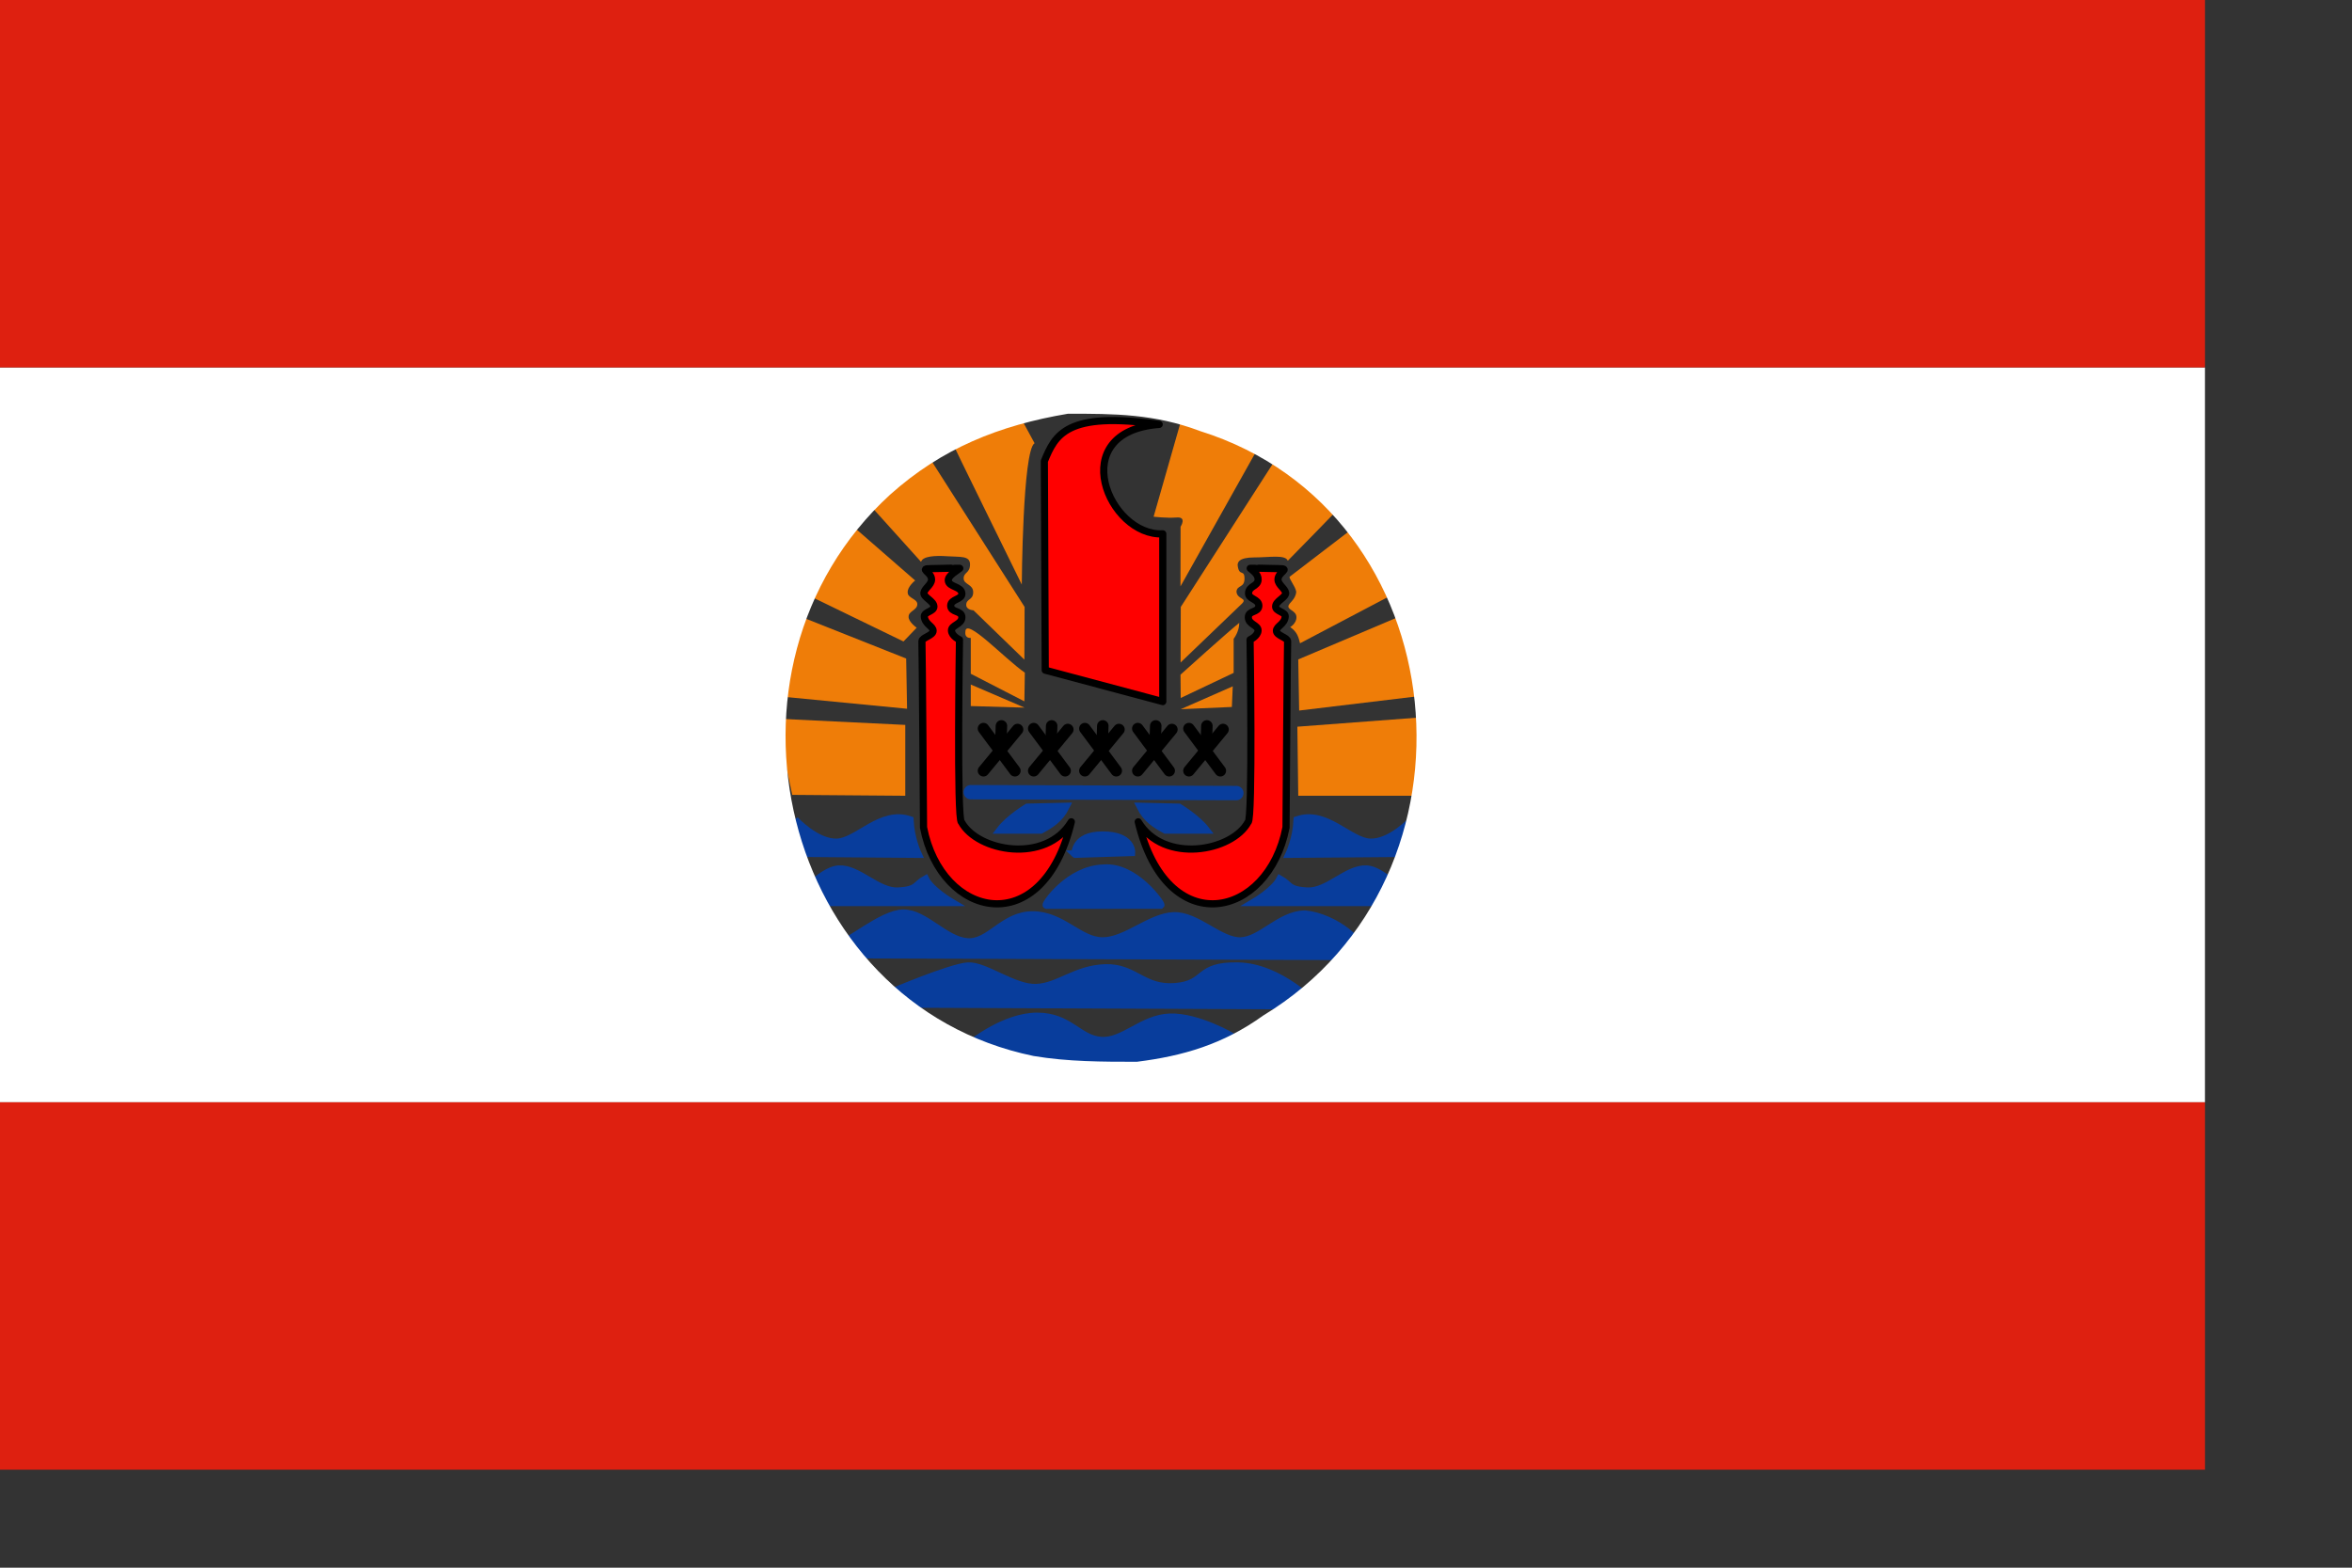 <?xml version="1.0" encoding="UTF-8" standalone="no"?>
<!DOCTYPE svg PUBLIC "-//W3C//DTD SVG 1.0//EN"
"http://www.w3.org/TR/2001/REC-SVG-20010904/DTD/svg10.dtd">
<!-- Created with Sodipodi ("http://www.sodipodi.com/") -->
<svg
   id="svg548"
   sodipodi:version="0.33pre"
   xmlns="http://www.w3.org/2000/svg"
   xmlns:sodipodi="http://sodipodi.sourceforge.net/DTD/sodipodi-0.dtd"
   xmlns:xlink="http://www.w3.org/1999/xlink"
   width="210mm"
   height="140mm"
   sodipodi:docbase="/home/tobias/Desktop/Flags"
   sodipodi:docname="/home/tobias/Desktop/Flags/French_Polynesia.svg">
  <rect width="100%" height="100%" fill="#333333" stroke="none"/>
  <defs
     id="defs550" />
  <sodipodi:namedview
     id="base" />
  <path
     style="font-size:12;fill:#083d9c;fill-rule:evenodd;stroke:#083d9c;stroke-width:1.938pt;"
     d="M 327.898 352.155 C 327.898 352.155 339.1 343.073 350 343.073 C 360.9 343.073 363.928 350.641 371.497 351.246 C 379.066 351.852 385.423 343.677 394.81 343.375 C 404.196 343.073 416.004 350.035 416.004 350.035 L 374.828 362.45 L 327.898 352.155 z "
     id="path560" />
  <path
     style="font-size:12;fill:#083d9c;fill-rule:evenodd;stroke:#083d9c;stroke-width:1.938pt;"
     d="M 304.282 338.833 L 444.161 339.439 C 444.161 339.439 432.051 326.42 417.82 326.118 C 403.59 325.813 407.527 332.173 396.627 333.08 C 385.728 333.989 383.001 326.42 373.01 326.722 C 363.02 327.024 357.266 333.08 349.698 333.384 C 342.129 333.686 332.44 325.813 326.687 326.118 C 320.934 326.42 300.346 335.2 300.346 335.2 L 304.282 338.833 z "
     id="path561" />
  <path
     style="font-size:12;fill:#083d9c;fill-rule:evenodd;stroke:#083d9c;stroke-width:1.938pt;"
     d="M 286.42 322.18 L 458.997 322.787 C 461.721 318.851 450.519 309.465 440.226 308.556 C 431.746 308.858 425.693 317.336 418.729 317.64 C 411.765 317.942 403.894 308.858 396.021 309.163 C 388.15 309.465 379.975 317.64 372.102 317.64 C 364.231 317.64 358.478 308.858 348.487 308.858 C 338.496 308.858 333.954 318.547 326.385 317.942 C 318.814 317.336 312.154 308.254 304.888 308.254 C 297.622 308.254 285.511 319.153 283.089 318.547 C 280.667 317.942 286.115 323.089 286.42 322.18 z "
     id="path562"
     sodipodi:nodetypes="ccccccccccc" />
  <path
     style="font-size:12;fill:#ff0000;fill-rule:evenodd;stroke:#000000;stroke-width:2.422;stroke-linejoin:round;"
     d="M 352.724 226.203 L 392.388 236.801 L 392.388 180.182 C 374.221 181.091 359.084 145.667 391.177 143.245 C 359.689 138.703 356.055 146.878 352.422 155.658 L 352.724 226.203 z "
     id="path563"
     sodipodi:nodetypes="cccccc" />
  <path
     style="font-size:12;fill:#083d9c;fill-rule:evenodd;stroke:#083d9c;stroke-width:4.844;stroke-linecap:round;"
     d="M 327.596 267.38 L 417.216 267.682 "
     id="path564" />
  <g
     id="g570"
     style="stroke:#000000;stroke-opacity:1;"
     transform="matrix(1.938,0,0,1.938,0,-1.525879e-5)">
    <path
       style="fill:none;fill-rule:evenodd;stroke:#000000;stroke-opacity:1;stroke-width:2;stroke-linejoin:miter;stroke-linecap:round;fill-opacity:1;stroke-dasharray:none;"
       d="M 171.25 126.893 L 176.719 134.237 "
       id="path565" />
    <path
       style="fill:none;fill-rule:evenodd;stroke:#000000;stroke-opacity:1;stroke-width:2;stroke-linejoin:miter;stroke-linecap:round;fill-opacity:1;stroke-dasharray:none;"
       d="M 171.25 134.237 L 177.188 127.05 "
       id="path566" />
    <path
       style="fill:none;fill-rule:evenodd;stroke:#000000;stroke-opacity:1;stroke-width:2;stroke-linejoin:miter;stroke-linecap:round;fill-opacity:1;stroke-dasharray:none;"
       d="M 174.375 126.424 L 174.219 130.955 "
       id="path567" />
  </g>
  <g
     id="g574"
     transform="matrix(1.938,0,0,1.938,16.955,-1.525879e-5)"
     style="stroke:#000000;stroke-opacity:1;">
    <path
       style="fill:none;fill-rule:evenodd;stroke:#000000;stroke-opacity:1;stroke-width:2;stroke-linejoin:miter;stroke-linecap:round;fill-opacity:1;stroke-dasharray:none;"
       d="M 171.25 126.893 L 176.719 134.237 "
       id="path575" />
    <path
       style="fill:none;fill-rule:evenodd;stroke:#000000;stroke-opacity:1;stroke-width:2;stroke-linejoin:miter;stroke-linecap:round;fill-opacity:1;stroke-dasharray:none;"
       d="M 171.25 134.237 L 177.188 127.05 "
       id="path576" />
    <path
       style="fill:none;fill-rule:evenodd;stroke:#000000;stroke-opacity:1;stroke-width:2;stroke-linejoin:miter;stroke-linecap:round;fill-opacity:1;stroke-dasharray:none;"
       d="M 174.375 126.424 L 174.219 130.955 "
       id="path577" />
  </g>
  <g
     id="g578"
     transform="matrix(1.938,0,0,1.938,34.213,-1.525879e-5)"
     style="stroke:#000000;stroke-opacity:1;">
    <path
       style="fill:none;fill-rule:evenodd;stroke:#000000;stroke-opacity:1;stroke-width:2;stroke-linejoin:miter;stroke-linecap:round;fill-opacity:1;stroke-dasharray:none;"
       d="M 171.25 126.893 L 176.719 134.237 "
       id="path579" />
    <path
       style="fill:none;fill-rule:evenodd;stroke:#000000;stroke-opacity:1;stroke-width:2;stroke-linejoin:miter;stroke-linecap:round;fill-opacity:1;stroke-dasharray:none;"
       d="M 171.25 134.237 L 177.188 127.05 "
       id="path580" />
    <path
       style="fill:none;fill-rule:evenodd;stroke:#000000;stroke-opacity:1;stroke-width:2;stroke-linejoin:miter;stroke-linecap:round;fill-opacity:1;stroke-dasharray:none;"
       d="M 174.375 126.424 L 174.219 130.955 "
       id="path581" />
  </g>
  <g
     id="g582"
     transform="matrix(1.938,0,0,1.938,52.076,-1.525879e-5)"
     style="stroke:#000000;stroke-opacity:1;">
    <path
       style="fill:none;fill-rule:evenodd;stroke:#000000;stroke-opacity:1;stroke-width:2;stroke-linejoin:miter;stroke-linecap:round;fill-opacity:1;stroke-dasharray:none;"
       d="M 171.25 126.893 L 176.719 134.237 "
       id="path583" />
    <path
       style="fill:none;fill-rule:evenodd;stroke:#000000;stroke-opacity:1;stroke-width:2;stroke-linejoin:miter;stroke-linecap:round;fill-opacity:1;stroke-dasharray:none;"
       d="M 171.25 134.237 L 177.188 127.05 "
       id="path584" />
    <path
       style="fill:none;fill-rule:evenodd;stroke:#000000;stroke-opacity:1;stroke-width:2;stroke-linejoin:miter;stroke-linecap:round;fill-opacity:1;stroke-dasharray:none;"
       d="M 174.375 126.424 L 174.219 130.955 "
       id="path585" />
  </g>
  <g
     id="g586"
     transform="matrix(1.938,0,0,1.938,69.334,-1.525879e-5)"
     style="stroke:#000000;stroke-opacity:1;">
    <path
       style="fill:none;fill-rule:evenodd;stroke:#000000;stroke-opacity:1;stroke-width:2;stroke-linejoin:miter;stroke-linecap:round;fill-opacity:1;stroke-dasharray:none;"
       d="M 171.25 126.893 L 176.719 134.237 "
       id="path587" />
    <path
       style="fill:none;fill-rule:evenodd;stroke:#000000;stroke-opacity:1;stroke-width:2;stroke-linejoin:miter;stroke-linecap:round;fill-opacity:1;stroke-dasharray:none;"
       d="M 171.25 134.237 L 177.188 127.05 "
       id="path588" />
    <path
       style="fill:none;fill-rule:evenodd;stroke:#000000;stroke-opacity:1;stroke-width:2;stroke-linejoin:miter;stroke-linecap:round;fill-opacity:1;stroke-dasharray:none;"
       d="M 174.375 126.424 L 174.219 130.955 "
       id="path589" />
  </g>
  <path
     style="fill:#ef7d08;fill-rule:evenodd;stroke:none;stroke-opacity:1;stroke-width:1pt;stroke-linejoin:miter;stroke-linecap:butt;fill-opacity:1;"
     d="M 267.345 268.288 L 305.493 268.591 L 305.493 244.672 L 261.894 242.554 L 267.345 268.288 z "
     id="path590" />
  <path
     style="fill:#ef7d08;fill-rule:evenodd;stroke:none;stroke-opacity:1;stroke-width:1pt;stroke-linejoin:miter;stroke-linecap:butt;fill-opacity:1;"
     d="M 265.527 235.287 L 306.099 239.223 L 305.797 222.268 L 266.134 206.524 L 265.527 235.287 z "
     id="path591" />
  <path
     style="fill:#ef7d08;fill-rule:evenodd;stroke:none;stroke-opacity:1;stroke-width:1pt;stroke-linejoin:miter;stroke-linecap:butt;fill-opacity:1;"
     d="M 273.702 201.377 L 304.888 216.515 L 309.341 211.866 C 309.341 211.866 306.473 209.89 306.615 208.072 C 306.669 206.233 309.5 205.954 309.554 203.958 C 309.606 202.119 306.347 201.898 306.312 200.058 C 306.099 198.064 308.824 195.926 308.824 195.926 L 280.667 171.402 L 273.702 201.377 z "
     id="path592"
     sodipodi:nodetypes="ccssssccc" />
  <path
     style="fill:#ef7d08;fill-rule:evenodd;stroke:none;stroke-opacity:1;stroke-width:1pt;stroke-linejoin:miter;stroke-linecap:butt;fill-opacity:1;"
     d="M 478.374 268.591 L 438.106 268.591 L 437.804 245.278 L 482.007 241.947 L 478.374 268.591 z "
     id="path593" />
  <path
     style="fill:#ef7d08;fill-rule:evenodd;stroke:none;stroke-opacity:1;stroke-width:1pt;stroke-linejoin:miter;stroke-linecap:butt;fill-opacity:1;"
     d="M 438.408 239.827 L 486.247 234.076 L 475.952 206.524 L 438.106 222.57 L 438.408 239.827 z "
     id="path594" />
  <path
     style="fill:#ef7d08;fill-rule:evenodd;stroke:none;stroke-opacity:1;stroke-width:1pt;stroke-linejoin:miter;stroke-linecap:butt;fill-opacity:1;"
     d="M 473.227 198.955 L 438.711 217.121 C 438.207 215.152 437.779 213.259 435.382 211.67 C 435.382 211.67 437.5 210.459 437.5 208.339 C 437.5 206.221 434.775 205.917 434.775 204.706 C 434.775 203.495 437.273 202.437 437.424 199.711 C 437.122 197.819 434.775 195.171 435.229 194.64 L 462.025 174.127 L 473.227 198.955 z "
     id="path595"
     sodipodi:nodetypes="ccccccccc" />
  <path
     style="fill:#ef7d08;fill-rule:evenodd;stroke:none;stroke-opacity:1;stroke-width:1pt;stroke-linejoin:miter;stroke-linecap:butt;fill-opacity:1;"
     d="M 398.445 239.374 L 415.702 238.618 L 416.004 231.652 L 398.445 239.374 z "
     id="path596"
     sodipodi:nodetypes="cccc" />
  <path
     style="fill:#ef7d08;fill-rule:evenodd;stroke:none;stroke-opacity:1;stroke-width:1pt;stroke-linejoin:miter;stroke-linecap:butt;fill-opacity:1;"
     d="M 345.762 238.843 L 327.596 238.314 L 327.596 231.047 L 345.762 238.843 z "
     id="path597"
     sodipodi:nodetypes="cccc" />
  <path
     style="fill:#ef7d08;fill-rule:evenodd;stroke:none;stroke-opacity:1;stroke-width:1pt;stroke-linejoin:miter;stroke-linecap:butt;fill-opacity:1;"
     d="M 345.687 236.725 L 327.596 227.414 C 327.596 223.378 327.596 219.34 327.596 215.304 C 327.596 215.304 325.476 215.606 325.779 213.184 C 325.879 208.138 339.075 222.394 345.838 227.036 L 345.687 236.725 z "
     id="path598"
     sodipodi:nodetypes="cccccc" />
  <path
     style="fill:#ef7d08;fill-rule:evenodd;stroke:none;stroke-opacity:1;stroke-width:1pt;stroke-linejoin:miter;stroke-linecap:butt;fill-opacity:1;"
     d="M 398.443 235.589 L 398.369 227.718 C 398.369 227.718 414.716 212.959 418.198 210.233 C 418.198 213.261 416.307 215.606 416.307 215.606 L 416.307 227.112 L 398.443 235.589 z "
     id="path599"
     sodipodi:nodetypes="cccccc" />
  <path
     style="fill:#ef7d08;fill-rule:evenodd;stroke:none;stroke-opacity:1;stroke-width:1pt;stroke-linejoin:miter;stroke-linecap:butt;fill-opacity:1;"
     d="M 292.475 169.283 C 292.777 169.586 310.819 189.638 310.819 189.638 C 311.325 187.738 315.485 187.449 319.723 187.752 C 323.963 188.054 327.342 187.468 327.342 190.496 C 327.342 193.523 325.191 193.093 325.191 195.213 C 325.191 197.333 328.414 197.155 328.414 199.877 C 328.414 202.602 326.077 202.046 326.065 204.156 C 326.058 205.9 328.503 205.993 328.503 205.993 L 345.685 222.646 L 345.76 204.857 L 310.337 149.3 L 292.475 169.283 z "
     id="path600"
     sodipodi:nodetypes="ccccsssscccc" />
  <path
     style="fill:#ef7d08;fill-rule:evenodd;stroke:none;stroke-opacity:1;stroke-width:1pt;stroke-linejoin:miter;stroke-linecap:butt;fill-opacity:1;"
     d="M 320.818 148.246 C 321.087 149.054 344.811 197.312 344.811 197.312 C 344.811 197.312 345.08 152.02 349.124 149.594 L 342.385 137.192 L 320.818 148.246 z "
     id="path601"
     sodipodi:nodetypes="ccccc" />
  <path
     style="fill:#ef7d08;fill-rule:evenodd;stroke:none;stroke-opacity:1;stroke-width:1pt;stroke-linejoin:miter;stroke-linecap:butt;fill-opacity:1;"
     d="M 425.15 150.133 L 398.36 197.926 L 398.395 177.783 C 398.395 177.783 400.617 174.396 397.112 174.666 C 393.608 174.935 389.295 174.396 389.295 174.396 L 400.078 136.653 L 425.15 150.133 z "
     id="path602"
     sodipodi:nodetypes="ccccccc" />
  <path
     style="fill:#ef7d08;fill-rule:evenodd;stroke:none;stroke-opacity:1;stroke-width:1pt;stroke-linejoin:miter;stroke-linecap:butt;fill-opacity:1;"
     d="M 452.649 170.622 C 452.379 171.161 434.576 189.266 434.576 189.266 C 433.768 187.11 428.385 188.145 423.263 188.145 C 418.14 188.145 417.427 189.787 417.698 191.135 C 418.237 194.64 419.967 192.057 419.967 195.293 C 419.967 198.527 417.475 197.347 417.252 199.715 C 417.5 202.435 421.165 201.763 419.018 203.824 L 398.402 223.614 L 398.46 204.861 L 436.742 145.28 L 452.649 170.622 z "
     id="path603"
     sodipodi:nodetypes="ccccssscccc" />
  <path
     style="font-size:12;fill:#ff0000;fill-rule:evenodd;stroke:#000000;stroke-width:2.422;stroke-linejoin:round;"
     d="M 361.526 277.382 C 352.899 291.671 329.836 287.433 324.443 277.458 C 322.827 277 323.783 215.914 323.783 215.914 C 323.783 215.914 321.206 214.74 321.087 212.862 C 320.969 210.965 324.591 210.793 324.591 208.365 C 324.591 205.939 320.892 206.89 320.818 204.448 C 320.834 202.113 324.767 202.435 324.591 200.277 C 324.383 197.845 320.186 198.205 320.008 195.963 C 319.872 194.182 323.01 192.629 323.882 191.828 C 323.318 191.856 320.967 191.793 320.952 191.785 C 318.75 191.83 316.547 191.875 314.346 191.92 C 309.653 191.925 314.427 192.943 314.358 195.651 C 314.315 197.42 311.978 198.597 311.769 200.135 C 311.695 201.714 315.113 202.823 315.156 204.718 C 315.195 206.409 311.798 206.524 311.92 208.095 C 312.131 210.754 314.929 211.339 314.887 212.949 C 314.844 214.557 311.122 215.17 311.112 216.453 C 311.242 218.935 311.651 279.268 311.651 279.268 C 317.582 310.002 351.82 317.82 361.526 277.382 z "
     id="path604"
     sodipodi:nodetypes="ccsssssscccsssssscc" />
  <path
     style="font-size:12;fill:#ff0000;fill-rule:evenodd;stroke:#000000;stroke-width:2.422;stroke-linejoin:round;"
     d="M 384.102 277.382 C 392.729 291.671 415.791 287.433 421.184 277.458 C 422.8 277 421.845 215.914 421.845 215.914 C 421.845 215.914 424.422 214.74 424.54 212.862 C 424.658 210.965 421.263 210.793 421.263 208.365 C 421.263 205.939 424.736 206.89 424.809 204.448 C 424.794 202.113 421.163 202.284 421.339 200.125 C 421.546 197.694 424.397 197.978 424.559 195.736 C 424.695 193.805 422.769 192.629 421.897 191.828 C 422.461 191.856 424.66 191.793 424.676 191.785 C 426.877 191.83 429.08 191.875 431.281 191.92 C 435.975 191.925 431.2 192.943 431.27 195.651 C 431.312 197.42 433.649 198.597 433.859 200.135 C 433.932 201.714 430.514 202.823 430.471 204.718 C 430.433 206.409 433.83 206.524 433.707 208.095 C 433.496 210.754 430.698 211.339 430.741 212.949 C 430.783 214.557 434.506 215.17 434.515 216.453 C 434.386 218.935 433.977 279.268 433.977 279.268 C 428.045 310.002 393.808 317.82 384.102 277.382 z "
     id="path606"
     sodipodi:nodetypes="ccsssssscccsssssscc" />
  <path
     style="font-size:12;fill:#083d9c;fill-rule:evenodd;stroke:#083d9c;stroke-width:1.938pt;"
     d="M 353.149 305.481 L 391.673 305.458 C 391.973 305.155 383.048 292.153 372.417 293.07 C 360.574 293.38 352.529 305.481 353.149 305.481 z "
     id="path610"
     sodipodi:nodetypes="cccc" />
  <path
     style="font-size:12;fill:#083d9c;fill-rule:evenodd;stroke:#083d9c;stroke-width:1.938pt;"
     d="M 475.986 304.543 L 423.271 304.543 C 423.271 304.543 430.094 300.511 431.954 296.79 C 435.364 298.651 434.434 300.511 441.257 300.821 C 448.078 301.131 454.59 293.07 461.103 293.38 C 467.614 293.69 475.986 304.853 475.986 304.543 z "
     id="path611"
     sodipodi:nodetypes="cccccc" />
  <path
     style="font-size:12;fill:#083d9c;fill-rule:evenodd;stroke:#083d9c;stroke-width:1.938pt;"
     d="M 268.254 304.543 L 320.969 304.543 C 320.969 304.543 314.146 300.511 312.286 296.79 C 308.876 298.651 309.806 300.511 302.983 300.821 C 296.163 301.131 289.65 293.07 283.137 293.38 C 276.626 293.69 268.254 304.853 268.254 304.543 z "
     id="path612"
     sodipodi:nodetypes="cccccc" />
  <path
     style="font-size:12;fill:#083d9c;fill-rule:evenodd;stroke:#083d9c;stroke-width:1.938pt;"
     d="M 272.189 287.968 L 309.732 288.27 C 309.732 288.27 307.31 283.124 307.008 276.766 C 297.317 273.437 289.446 284.032 282.482 284.335 C 275.52 284.637 268.254 276.766 268.254 276.766 L 272.189 287.968 z "
     id="path613"
     sodipodi:nodetypes="cccccc" />
  <path
     style="font-size:12;fill:#083d9c;fill-rule:evenodd;stroke:#083d9c;stroke-width:1.938pt;"
     d="M 472.623 287.968 L 435.079 288.27 C 435.079 288.27 437.502 283.124 437.804 276.766 C 447.494 273.437 455.365 284.032 462.329 284.335 C 469.292 284.637 476.558 276.766 476.558 276.766 L 472.623 287.968 z "
     id="path614"
     sodipodi:nodetypes="cccccc" />
  <path
     style="font-size:12;fill:#083d9c;fill-rule:evenodd;stroke:#083d9c;stroke-width:1.938pt;"
     d="M 362.717 288.27 L 381.79 287.666 C 381.79 287.666 382.094 281.913 372.102 281.913 C 362.111 281.913 363.02 288.574 362.717 288.27 z "
     id="path615" />
  <path
     style="font-size:12;fill:#083d9c;fill-rule:evenodd;stroke:#083d9c;stroke-width:1.938pt;"
     d="M 351.211 280.097 C 354.542 278.279 357.569 276.464 359.689 272.224 L 346.669 272.526 C 346.669 272.526 340.616 276.161 337.587 280.097 L 351.211 280.097 z "
     id="path616"
     sodipodi:nodetypes="ccccc" />
  <path
     style="font-size:12;fill:#083d9c;fill-rule:evenodd;stroke:#083d9c;stroke-width:1.938pt;"
     d="M 393.296 280.097 C 389.965 278.279 386.939 276.464 384.819 272.224 L 397.838 272.526 C 397.838 272.526 403.892 276.161 406.92 280.097 L 393.296 280.097 z "
     id="path617"
     sodipodi:nodetypes="ccccc" />
  <path
     id="selection_to_path"
     fill="none"
     stroke="black"
     stroke-width="1"
     d="M -6.073e-08 124.016 C -6.073e-08 124.016 -6.073e-08 372.047 -6.073e-08 372.047 C -6.073e-08 372.047 744.083 372.047 744.083 372.047 C 744.083 372.047 744.083 124.016 744.083 124.016 C 744.083 124.016 -6.073e-08 124.016 -6.073e-08 124.016 z M 360.415 139.64 C 375.917 139.64 389.481 139.64 404.983 145.499 C 492.18 172.841 503.806 295.88 426.298 342.753 C 412.734 352.517 399.17 356.424 383.668 358.376 C 372.042 358.376 360.415 358.376 348.789 356.424 C 263.53 338.846 236.401 225.572 300.346 166.982 C 317.786 151.358 337.163 143.545 360.415 139.64 z "
     style="font-size:12;fill:#ffffff;stroke:none;stroke-width:1.945;fill-opacity:1;" />
  <rect
     style="font-size:12;fill:#de2010;fill-rule:evenodd;stroke-width:1pt;fill-opacity:1;"
     id="rect618"
     width="744.094"
     height="124.016"
     x="0"
     y="372.047" />
  <rect
     style="font-size:12;fill:#de2010;fill-rule:evenodd;stroke-width:1pt;fill-opacity:1;"
     id="rect619"
     width="744.094"
     height="124.016"
     x="0"
     y="0" />

</svg>
